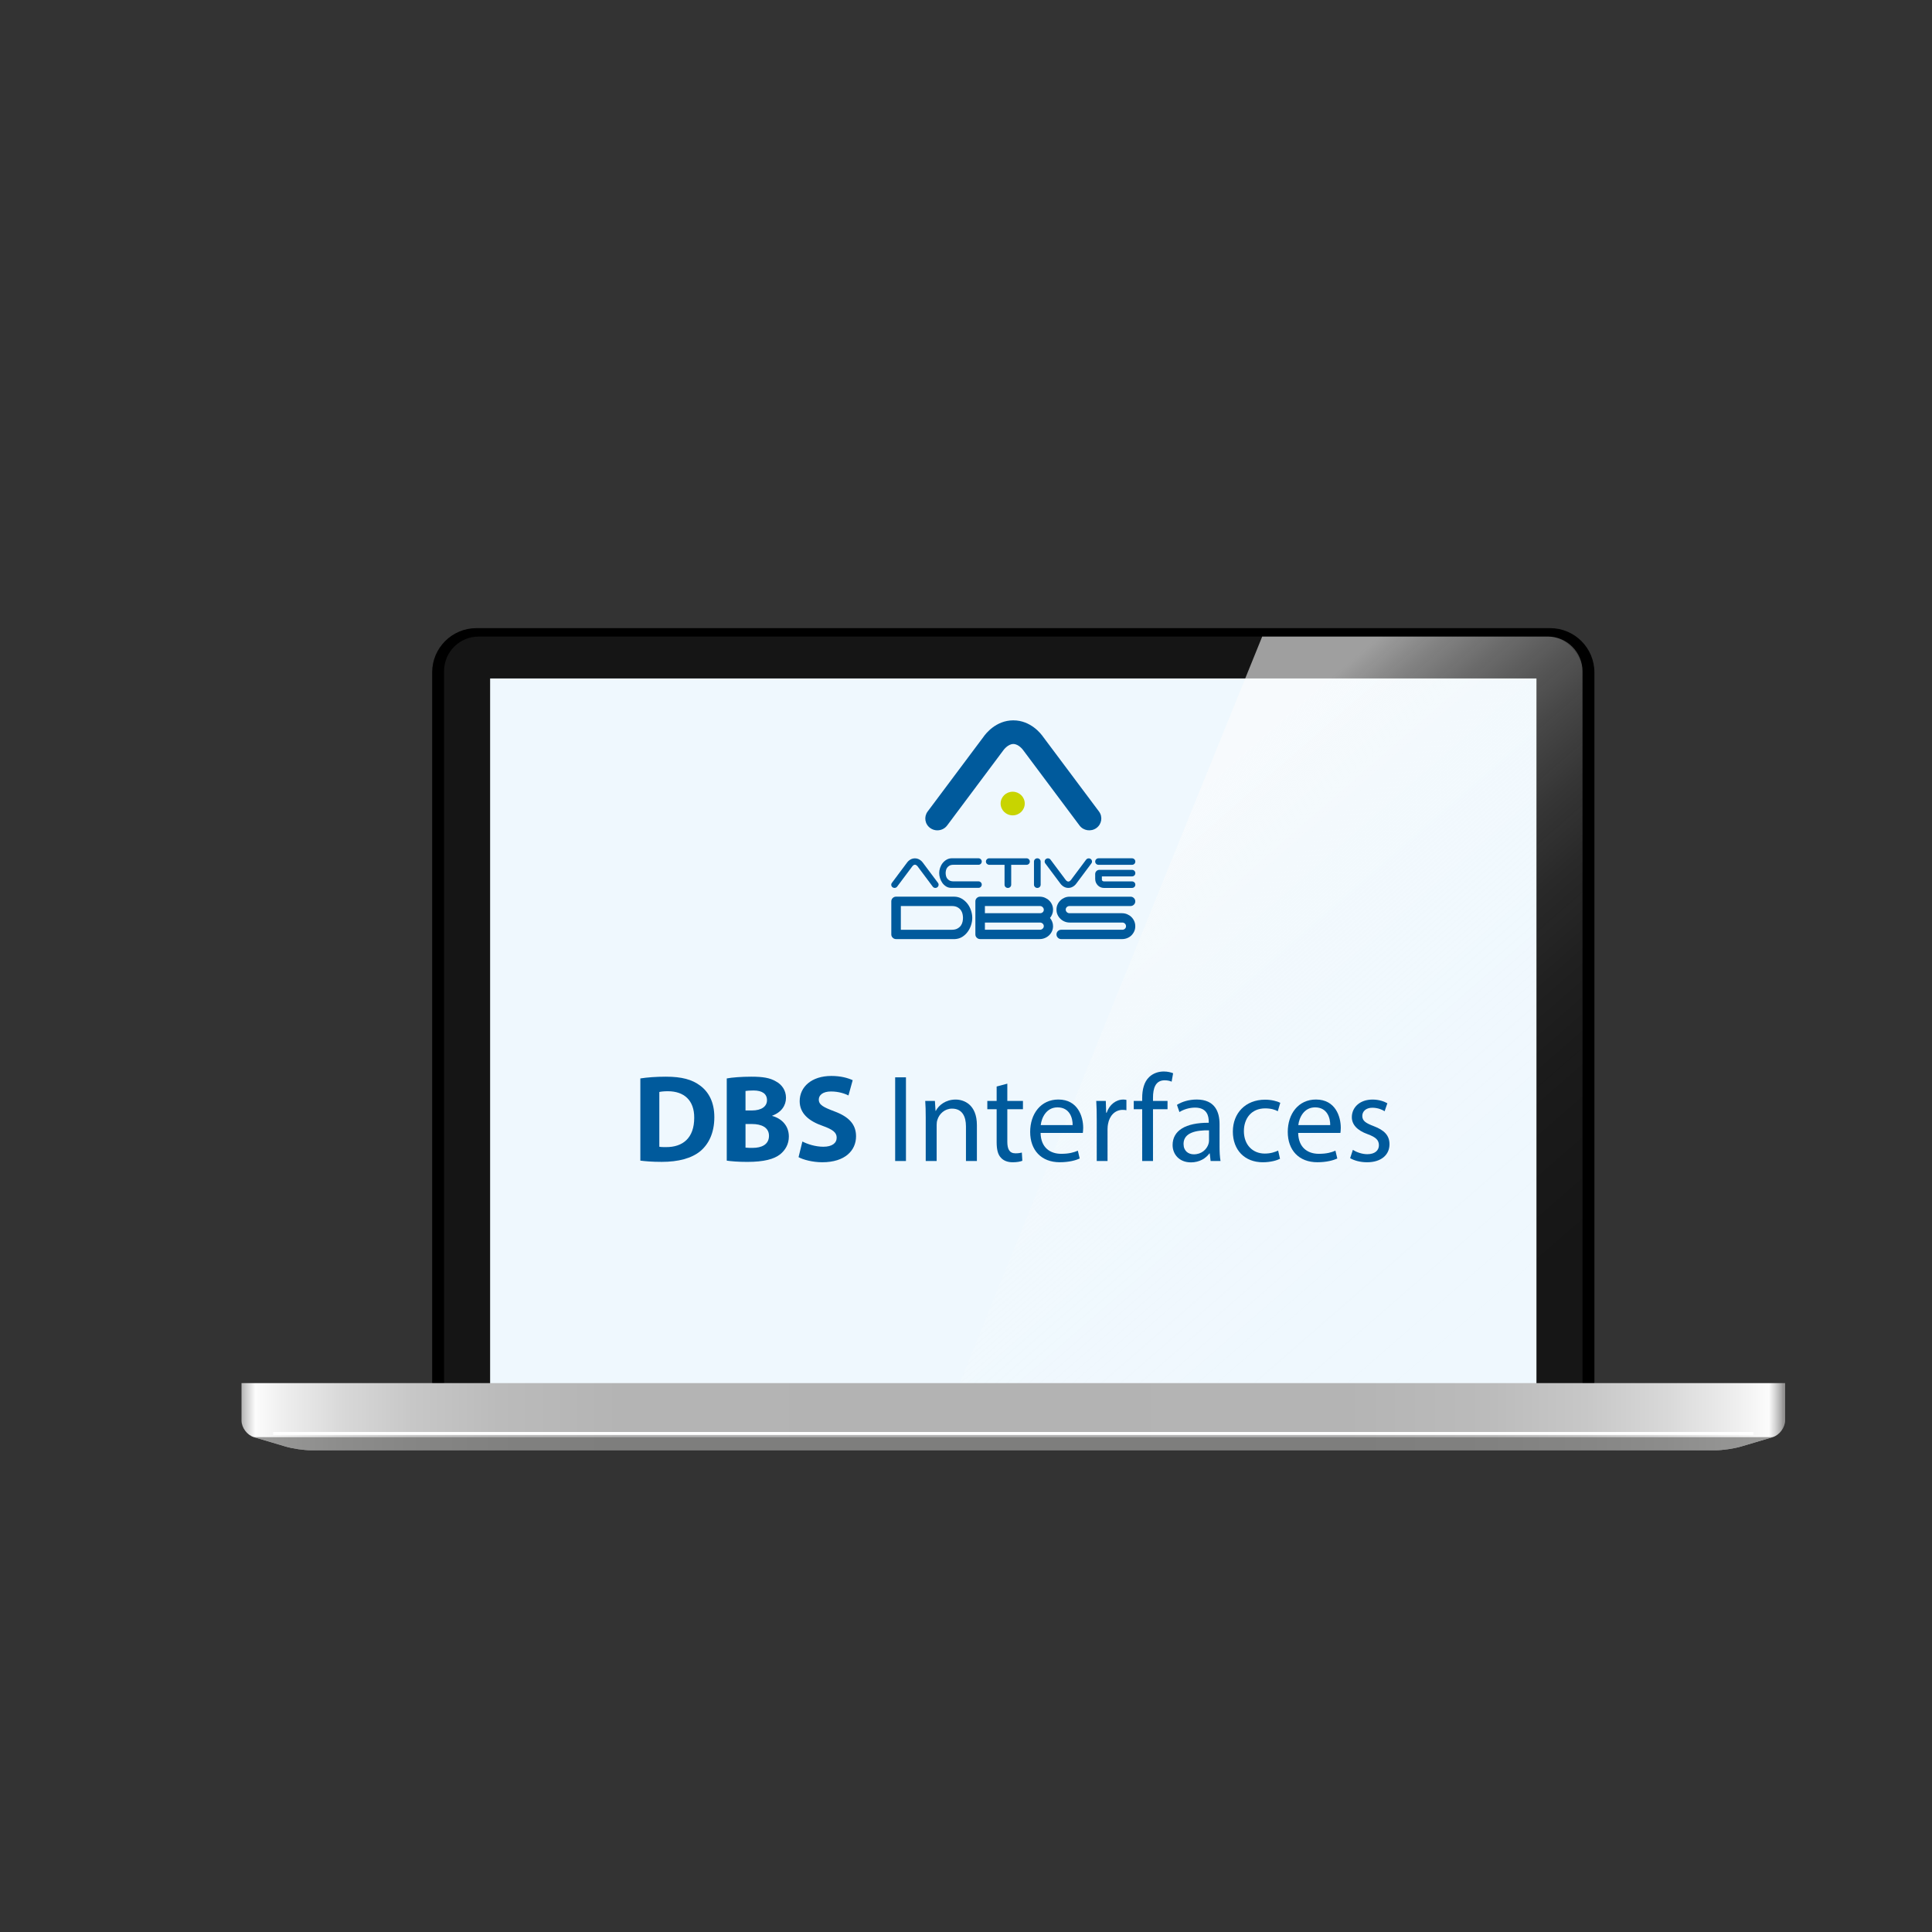 <svg xmlns="http://www.w3.org/2000/svg" xmlns:xlink="http://www.w3.org/1999/xlink" viewBox="0 0 141.732 141.732"><rect x="0" y="0" width="141.732" height="141.732" fill="#333333" stroke="none"/><defs><linearGradient id="linear-gradient" x1="81.734" y1="63.5" x2="126.939" y2="115.419" gradientUnits="userSpaceOnUse"><stop offset="0" stop-color="#fcfcfc"></stop><stop offset=".005" stop-color="#fcfcfc" stop-opacity=".975"></stop><stop offset=".045" stop-color="#fcfcfc" stop-opacity=".793"></stop><stop offset=".091" stop-color="#fcfcfc" stop-opacity=".623"></stop><stop offset=".14" stop-color="#fcfcfc" stop-opacity=".472"></stop><stop offset=".193" stop-color="#fcfcfc" stop-opacity=".344"></stop><stop offset=".252" stop-color="#fcfcfc" stop-opacity=".236"></stop><stop offset=".318" stop-color="#fcfcfc" stop-opacity=".148"></stop><stop offset=".396" stop-color="#fcfcfc" stop-opacity=".081"></stop><stop offset=".492" stop-color="#fcfcfc" stop-opacity=".034"></stop><stop offset=".626" stop-color="#fcfcfc" stop-opacity=".007"></stop><stop offset="1" stop-color="#fcfcfc" stop-opacity="0"></stop></linearGradient><linearGradient id="linear-gradient1" x1="17.716" y1="103.929" x2="130.79" y2="103.929" gradientUnits="userSpaceOnUse"><stop offset="0" stop-color="#b5b5b5"></stop><stop offset=".009" stop-color="#fcfcfc"></stop><stop offset=".028" stop-color="#eee"></stop><stop offset=".066" stop-color="#d8d8d8"></stop><stop offset=".111" stop-color="#c7c7c7"></stop><stop offset=".167" stop-color="#bbb"></stop><stop offset=".246" stop-color="#b4b4b4"></stop><stop offset=".464" stop-color="#b3b3b3"></stop><stop offset=".716" stop-color="#b4b4b4"></stop><stop offset=".807" stop-color="#bbb"></stop><stop offset=".872" stop-color="#c7c7c7"></stop><stop offset=".924" stop-color="#d8d8d8"></stop><stop offset=".969" stop-color="#eee"></stop><stop offset=".991" stop-color="#fcfcfc"></stop><stop offset=".992" stop-color="#f1f1f1"></stop><stop offset=".995" stop-color="#d5d5d5"></stop><stop offset=".999" stop-color="#a8a8a8"></stop><stop offset="1" stop-color="#959494"></stop></linearGradient></defs><g><g id="Calque_1"><g><g><g><path d="M34.949,46.08h78.77c1.792,0,3.247,1.455,3.247,3.247v52.026c0,1.792-1.455,3.247-3.247,3.247H34.95c-1.792,0-3.247-1.455-3.247-3.247v-52.027c0-1.792,1.454-3.246,3.246-3.246Z"></path><rect x="32.577" y="46.698" width="83.517" height="57.285" rx="2.537" ry="2.537" fill="#151515"></rect><rect x="35.955" y="49.772" width="76.76" height="53.933" rx=".01" ry=".01" fill="#eff8fe"></rect><path d="M113.555,46.698h-20.959l-23.218,57.285h44.177c1.395,0,2.538-1.143,2.538-2.537v-52.21c0-1.395-1.143-2.537-2.538-2.537Z" fill="url(#linear-gradient)" opacity=".6"></path></g><path d="M130.954,101.467v2.742c0,.521-.411,1.072-.912,1.221l-2.326.689c-.502.15-1.34.272-1.863.272H22.818c-.523,0-1.362-.121-1.864-.272l-2.325-.689c-.502-.148-.912-.699-.912-1.221v-2.742h113.237Z" fill="url(#linear-gradient1)"></path><line x1="128.631" y1="105.16" x2="20.039" y2="105.16" fill="none" stroke="#fff" stroke-miterlimit="10" stroke-width=".219"></line><path d="M130.042,105.43l-2.326.689c-.502.15-1.34.272-1.863.272H22.818c-.523,0-1.362-.121-1.864-.272l-2.325-.689h111.413Z" fill="#5a5a59" opacity=".6"></path></g><g><g><path d="M71.325,67.336c0,.177-.03.354-.088.534-.059.183-.143.346-.252.493-.109.147-.241.271-.397.368-.156.096-.334.15-.532.161h-4.32c-.097,0-.18-.034-.248-.102-.067-.065-.102-.146-.102-.242v-2.426c0-.095.034-.175.102-.242.068-.066.151-.101.248-.101h4.248c.208,0,.396.049.561.143.163.095.305.218.422.367.117.15.204.316.266.5.061.183.092.364.092.545ZM66.086,66.466v1.741h3.743c.166,0,.301-.029.409-.09.106-.059.19-.131.252-.217.06-.086.101-.18.123-.282.021-.103.032-.196.032-.282,0-.085-.011-.18-.032-.281-.022-.103-.064-.196-.123-.283-.061-.085-.145-.158-.252-.217-.108-.059-.243-.089-.409-.089h-3.743Z" fill="#005a9c"></path><path d="M71.656,68.791c-.067-.065-.102-.146-.102-.242v-2.426c0-.095.034-.175.102-.242.068-.066.151-.101.248-.101h4.365c.135,0,.262.025.382.075.119.051.224.117.312.204.091.086.16.185.212.302.052.117.077.243.077.375,0,.12-.021.23-.062.332-.041.103-.095.195-.163.274.068.082.122.174.163.276.041.102.062.21.062.324,0,.134-.025.256-.077.371-.052.114-.121.215-.212.3-.089.087-.193.154-.312.203-.12.05-.247.076-.382.076h-4.365c-.097,0-.18-.034-.248-.102ZM72.253,66.466v.527h4.052c.072,0,.136-.024.188-.07.054-.049.08-.109.08-.186,0-.07-.027-.134-.084-.189-.055-.055-.119-.082-.192-.082h-4.044ZM72.253,68.207h4.044c.073,0,.138-.027.192-.079.057-.052.084-.113.084-.185,0-.076-.027-.139-.084-.19-.055-.049-.119-.074-.192-.074h-4.044v.528Z" fill="#005a9c"></path><path d="M78.094,67.604c-.116-.05-.22-.118-.305-.204-.089-.084-.158-.185-.209-.298-.052-.115-.076-.238-.076-.371,0-.134.024-.258.076-.372.051-.115.12-.213.209-.299.085-.087.189-.153.305-.204.116-.05.242-.075.379-.075h4.462c.098,0,.18.034.247.101.068.067.102.147.102.242,0,.096-.033.175-.102.243-.067.065-.149.1-.247.1h-4.477c-.073,0-.139.025-.193.074-.056.051-.083.113-.083.191,0,.07.027.133.083.185.055.052.12.077.193.077h3.85c.137,0,.264.025.383.075.118.051.223.118.309.204.088.085.157.187.208.303.053.116.076.241.076.375,0,.133-.024.257-.076.37-.051.114-.12.214-.208.301-.086.085-.19.151-.309.199-.119.048-.246.072-.383.072h-4.454c-.098,0-.18-.034-.248-.102-.067-.065-.102-.146-.102-.242,0-.095.034-.176.102-.243.068-.067.15-.099.248-.099h4.483c.073,0,.136-.025.19-.075.052-.049.078-.111.078-.182,0-.076-.026-.141-.078-.193-.055-.052-.117-.078-.19-.078h-3.864c-.137,0-.263-.025-.379-.075Z" fill="#005a9c"></path></g><g><path d="M68.765,60.914c-.183,0-.365-.055-.522-.168-.396-.282-.48-.825-.192-1.212l4.104-5.486c.144-.209.9-1.203,2.182-1.203s2.037.994,2.182,1.203l4.104,5.486c.288.387.201.93-.192,1.212-.395.283-.949.2-1.238-.188,0,0-4.134-5.528-4.144-5.542,0,0-.316-.436-.711-.436-.393,0-.708.432-.713.436-.009.014-4.143,5.542-4.143,5.542-.173.232-.442.355-.715.355Z" fill="#005a9c"></path><path d="M75.176,58.948c0,.478-.395.867-.885.867-.489,0-.886-.389-.886-.867s.396-.868.886-.868c.49,0,.885.39.885.868Z" fill="#c8d400"></path></g><g><path d="M68.899,64.053c0-.127.021-.255.064-.382.043-.128.104-.245.185-.35.082-.104.181-.191.297-.257.114-.066.245-.101.393-.101h1.939c.067,0,.126.024.173.07.048.047.072.102.072.17,0,.066-.024.123-.072.169-.047.047-.105.069-.173.069h-1.833c-.119,0-.216.021-.289.062-.072.042-.129.093-.173.152-.042.06-.071.127-.086.198-.015.07-.023.137-.023.197,0,.058.009.124.023.196.015.07.044.138.086.197.044.059.101.11.173.151.073.041.17.062.289.062h1.833c.067,0,.126.024.173.07.048.047.072.102.072.169,0,.067-.024.123-.072.17-.047.047-.105.069-.173.069h-1.991c-.139,0-.264-.033-.372-.1-.109-.067-.201-.152-.278-.257-.076-.104-.134-.222-.175-.351-.042-.13-.061-.257-.061-.379Z" fill="#005a9c"></path><path d="M75.477,63.035c.048.047.071.102.071.17,0,.066-.023.123-.071.169-.047.047-.104.069-.174.069h-1.121v1.457c0,.067-.023.123-.071.17-.047.047-.105.069-.173.069-.068,0-.126-.022-.174-.069-.048-.047-.07-.102-.07-.17v-1.457h-1.143c-.061-.006-.113-.032-.158-.077-.043-.044-.065-.098-.065-.161,0-.067.023-.123.071-.17.047-.046.104-.07.173-.07h2.732c.069,0,.127.024.174.07Z" fill="#005a9c"></path><path d="M76.272,65.07c-.047.047-.105.069-.173.069-.068,0-.126-.022-.173-.069-.048-.047-.073-.102-.073-.17v-1.695c0-.067.025-.123.073-.17.047-.046.104-.07.173-.07.067,0,.126.024.173.07.048.047.071.102.071.17v1.695c0,.067-.024.123-.071.17Z" fill="#005a9c"></path><path d="M80.344,63.205c0-.067.024-.123.072-.169.048-.047.105-.071.173-.071h2.453c.069,0,.126.024.175.071.047.046.07.102.07.169s-.023.123-.07.17c-.049.046-.105.068-.175.068h-2.453c-.067,0-.125-.022-.173-.068-.048-.047-.072-.102-.072-.17Z" fill="#005a9c"></path><path d="M80.656,63.813h2.387c.069,0,.126.023.175.07.047.046.07.103.07.17s-.023.122-.07.169c-.049.047-.105.07-.175.07h-2.209v.244c0,.033.015.061.044.086.029.026.066.038.114.038h2.051c.069,0,.126.024.175.07.047.047.07.102.07.169,0,.067-.023.123-.07.17-.049.047-.105.069-.175.069h-2.076c-.075,0-.149-.016-.224-.047-.075-.031-.142-.075-.199-.132-.058-.058-.104-.125-.143-.204-.037-.081-.057-.17-.057-.27l-.001-.367c0-.169.141-.307.312-.307Z" fill="#005a9c"></path><path d="M65.621,65.138c-.049,0-.098-.015-.141-.044-.106-.076-.129-.223-.051-.326l1.103-1.476c.039-.057.241-.324.586-.324.346,0,.549.268.588.324l1.104,1.476c.077.103.055.25-.052.326-.106.075-.255.054-.332-.05,0,0-1.113-1.488-1.114-1.491,0,0-.087-.117-.193-.117-.105,0-.19.114-.19.117-.002.003-1.115,1.491-1.115,1.491-.047.062-.119.094-.192.094Z" fill="#005a9c"></path><path d="M79.872,62.969c.048,0,.098.014.141.044.106.077.129.223.051.326l-1.103,1.476c-.04.057-.243.323-.588.323s-.546-.267-.587-.323l-1.103-1.476c-.077-.104-.055-.249.051-.326.108-.075.257-.054.334.051,0,0,1.112,1.486,1.115,1.491,0,0,.085.116.191.116.105,0,.19-.115.19-.115.004-.006,1.115-1.492,1.115-1.492.047-.062.12-.095.193-.095Z" fill="#005a9c"></path></g></g><g><path d="M46.975,79.115c.51-.082,1.175-.129,1.876-.129,1.166,0,1.922.21,2.515.656.638.475,1.038,1.23,1.038,2.314,0,1.175-.428,1.985-1.02,2.486-.646.537-1.63.793-2.833.793-.72,0-1.23-.046-1.575-.092v-6.029ZM48.369,84.125c.118.027.31.027.482.027,1.258.009,2.077-.684,2.077-2.15.009-1.275-.738-1.949-1.932-1.949-.31,0-.51.027-.628.055v4.018Z" fill="#005a9c"></path><path d="M53.316,79.115c.364-.074,1.102-.129,1.794-.129.848,0,1.367.082,1.813.347.428.228.737.647.737,1.202,0,.547-.318,1.057-1.011,1.312v.018c.701.191,1.221.721,1.221,1.513,0,.556-.255.993-.638,1.303-.446.354-1.193.556-2.414.556-.684,0-1.193-.046-1.503-.092v-6.029ZM54.691,81.465h.456c.729,0,1.12-.301,1.12-.756,0-.465-.355-.711-.983-.711-.301,0-.475.019-.593.037v1.43ZM54.691,84.189c.137.019.301.019.538.019.628,0,1.184-.237,1.184-.884,0-.62-.556-.866-1.248-.866h-.474v1.731Z" fill="#005a9c"></path><path d="M58.864,83.742c.374.191.947.383,1.54.383.638,0,.975-.265.975-.665,0-.383-.292-.602-1.029-.866-1.02-.354-1.685-.92-1.685-1.812,0-1.047.875-1.85,2.323-1.85.692,0,1.202.146,1.566.31l-.31,1.12c-.246-.118-.684-.291-1.284-.291-.602,0-.893.273-.893.592,0,.392.346.565,1.139.865,1.084.401,1.594.966,1.594,1.831,0,1.029-.793,1.904-2.478,1.904-.701,0-1.394-.183-1.74-.373l.282-1.148Z" fill="#005a9c"></path><path d="M66.461,79.033v6.139h-.792v-6.139h.792Z" fill="#005a9c"></path><path d="M67.911,81.957c0-.455-.009-.829-.036-1.193h.71l.046.729h.019c.218-.419.729-.829,1.457-.829.61,0,1.558.364,1.558,1.876v2.633h-.802v-2.541c0-.711-.264-1.303-1.02-1.303-.529,0-.939.373-1.075.82-.037.1-.055.236-.055.373v2.65h-.802v-3.215Z" fill="#005a9c"></path><path d="M73.897,79.497v1.267h1.147v.609h-1.147v2.379c0,.546.154.856.601.856.21,0,.365-.027.465-.055l.036.602c-.154.064-.4.109-.71.109-.374,0-.674-.119-.865-.338-.229-.236-.31-.628-.31-1.147v-2.406h-.684v-.609h.684v-1.057l.783-.21Z" fill="#005a9c"></path><path d="M76.338,83.113c.019,1.084.711,1.531,1.512,1.531.574,0,.921-.101,1.221-.229l.137.574c-.282.127-.765.273-1.466.273-1.357,0-2.169-.893-2.169-2.223s.784-2.378,2.068-2.378c1.44,0,1.822,1.267,1.822,2.077,0,.164-.019.291-.027.373h-3.098ZM78.689,82.539c.009-.51-.21-1.302-1.111-1.302-.811,0-1.166.747-1.23,1.302h2.342Z" fill="#005a9c"></path><path d="M80.457,82.139c0-.519-.009-.965-.036-1.375h.701l.027.865h.036c.2-.592.684-.966,1.221-.966.091,0,.155.009.228.027v.757c-.082-.019-.164-.027-.273-.027-.565,0-.966.428-1.075,1.029-.019.109-.037.236-.037.373v2.35h-.792v-3.033Z" fill="#005a9c"></path><path d="M83.791,85.172v-3.799h-.619v-.609h.619v-.21c0-.619.137-1.185.51-1.54.301-.291.702-.409,1.075-.409.282,0,.528.064.684.128l-.109.619c-.119-.055-.282-.101-.511-.101-.683,0-.856.602-.856,1.275v.237h1.066v.609h-1.066v3.799h-.792Z" fill="#005a9c"></path><path d="M88.811,85.172l-.064-.555h-.027c-.246.346-.72.655-1.349.655-.893,0-1.349-.628-1.349-1.267,0-1.065.948-1.648,2.651-1.639v-.092c0-.364-.101-1.02-1.002-1.02-.41,0-.838.127-1.147.327l-.183-.528c.364-.236.893-.392,1.448-.392,1.349,0,1.677.92,1.677,1.804v1.648c0,.383.018.756.072,1.057h-.729ZM88.693,82.922c-.875-.018-1.868.137-1.868.993,0,.519.347.766.757.766.573,0,.938-.364,1.065-.738.027-.082.046-.173.046-.255v-.766Z" fill="#005a9c"></path><path d="M93.904,85.008c-.209.109-.674.256-1.266.256-1.33,0-2.196-.902-2.196-2.25,0-1.357.93-2.342,2.369-2.342.474,0,.893.119,1.111.229l-.183.619c-.191-.109-.491-.209-.929-.209-1.012,0-1.558.746-1.558,1.666,0,1.02.655,1.649,1.53,1.649.455,0,.756-.118.983-.219l.137.601Z" fill="#005a9c"></path><path d="M95.235,83.113c.019,1.084.711,1.531,1.512,1.531.574,0,.921-.101,1.221-.229l.137.574c-.282.127-.765.273-1.466.273-1.357,0-2.169-.893-2.169-2.223s.784-2.378,2.068-2.378c1.44,0,1.822,1.267,1.822,2.077,0,.164-.019.291-.027.373h-3.098ZM97.585,82.539c.009-.51-.21-1.302-1.111-1.302-.811,0-1.166.747-1.23,1.302h2.342Z" fill="#005a9c"></path><path d="M99.244,84.353c.237.155.656.319,1.057.319.583,0,.856-.292.856-.656,0-.383-.228-.592-.82-.81-.792-.283-1.166-.721-1.166-1.248,0-.711.574-1.294,1.522-1.294.446,0,.838.128,1.084.273l-.2.583c-.173-.109-.492-.256-.901-.256-.475,0-.738.273-.738.602,0,.365.264.529.838.748.766.291,1.157.674,1.157,1.329,0,.774-.602,1.321-1.649,1.321-.482,0-.929-.119-1.238-.301l.2-.61Z" fill="#005a9c"></path></g></g></g></g></svg>